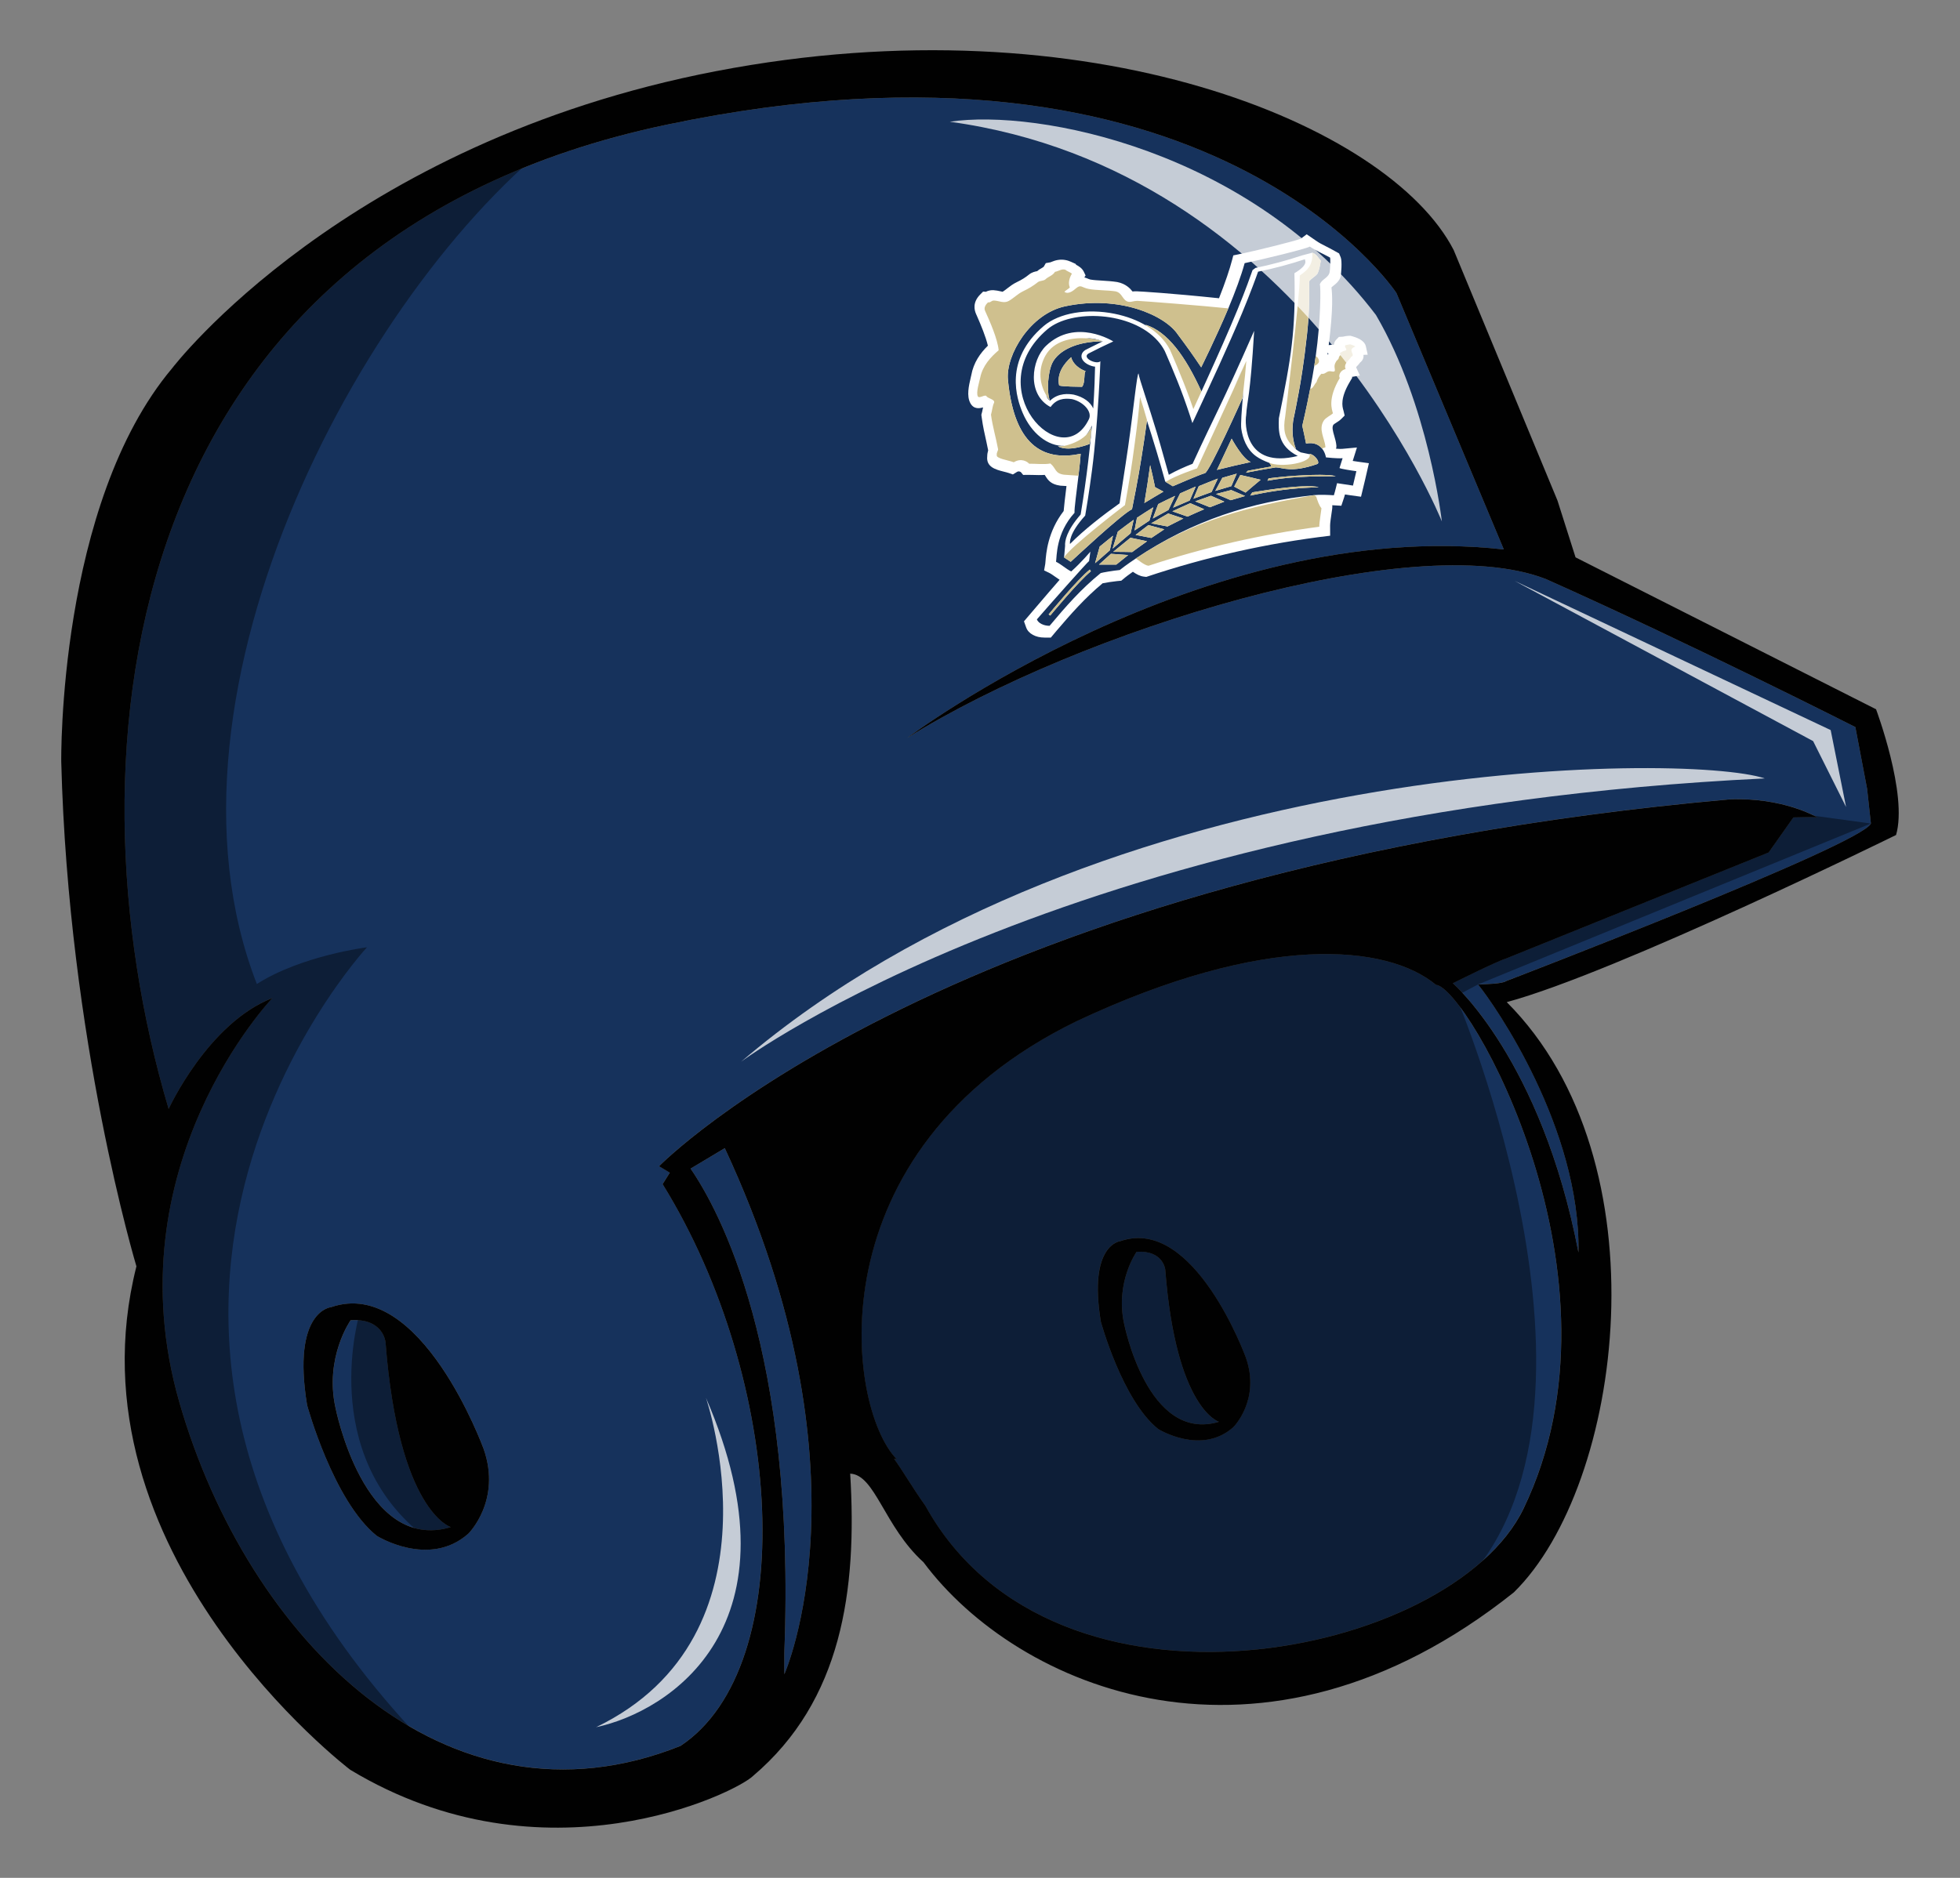 <?xml version="1.0" encoding="utf-8"?>
<!-- Generator: Adobe Illustrator 17.0.0, SVG Export Plug-In . SVG Version: 6.00 Build 0)  -->
<!DOCTYPE svg PUBLIC "-//W3C//DTD SVG 1.1//EN" "http://www.w3.org/Graphics/SVG/1.1/DTD/svg11.dtd">
<svg version="1.1" id="Layer_1" xmlns="http://www.w3.org/2000/svg" xmlns:xlink="http://www.w3.org/1999/xlink" x="0px" y="0px"
	 width="48px" height="46px" viewBox="0 0 48 46" style="enable-background:new 0 0 48 46;" xml:space="preserve">
<rect x="0" y="0" width="48" height="46" fill="#808080" stroke="none"/>
<path id="color1" style="fill:#16325C;" d="M35.166,24.124c-1.2-0.995-4.181-1.283-8.805,0.892
	c-6.473,3.155-5.646,9.464-4.399,10.73l-0.069-0.013c0.211,0.285,0.427,0.672,0.769,1.153c3.155,5.706,12.89,3.715,14.646,0.071
	C40.045,31.283,35.926,24.175,35.166,24.124z M30.202,34.96c-0.789,0.701-1.841,0.043-1.841,0.043
	c-0.876-0.701-1.403-2.63-1.403-2.63c-0.314-1.905,0.482-1.972,0.482-1.972c1.807-0.623,3.068,2.849,3.068,2.849
	C30.877,34.293,30.202,34.96,30.202,34.96z M17.75,28.126c3.683,7.912,1.458,12.887,1.458,12.887v-0.526
	c0.288-7.406-1.606-10.858-2.296-11.861C17.12,28.5,17.413,28.325,17.75,28.126z M11.042,37.408
	c-2.134,0.64-2.827-2.934-2.827-2.934c-0.267-1.227,0.373-2.134,0.373-2.134c0.8-0.053,0.854,0.534,0.854,0.534
	C9.761,37.035,11.042,37.408,11.042,37.408z M29.851,34.828c-1.753,0.526-2.323-2.411-2.323-2.411
	c-0.219-1.008,0.307-1.754,0.307-1.754c0.658-0.043,0.702,0.439,0.702,0.439C28.8,34.522,29.851,34.828,29.851,34.828z
	 M45.818,20.173l-0.093-0.85l-0.288-1.513c0,0-4.038-2.046-7.577-3.625c-3.254-1.268-11.435,1.261-15.642,3.891
	c0,0,7.246-5.435,14.61-4.617l-2.63-6.282c0,0-4.558-6.925-17.883-4.12C2.991,5.862,1.5,18.31,4.13,27.164
	c0,0,0.964-2.104,2.542-2.718c0,0-3.945,4.12-2.279,9.905c1.666,5.785,6.519,10.712,12.272,8.415
	c2.928-1.943,2.542-8.941-0.438-13.762l0.176-0.28l-0.263-0.158c0,0,7.088-7.277,26.21-8.986c1.321-0.058,2.148,0.438,2.148,0.438
	c-0.137-0.006-0.337-0.004-0.578,0.003l-0.606,0.859l-6.439,2.601c-0.242,0.074-1.295,0.603-1.295,0.603s2.167,1.867,3.076,6.594
	c0.054-3.042-2.049-6.064-2.459-6.564c0.173-0.009,0.594-0.013,0.688-0.084C36.885,24.032,45.584,20.699,45.818,20.173z
	 M11.469,37.568c-0.96,0.853-2.241,0.053-2.241,0.053c-1.067-0.854-1.707-3.201-1.707-3.201C7.14,32.102,8.108,32.02,8.108,32.02
	c2.2-0.758,3.735,3.468,3.735,3.468C12.29,36.758,11.469,37.568,11.469,37.568z"/>
<path id="fill_3_" style="fill:#FFFFFF;" d="M25.735,15.618c-0.062,0-0.093,0-0.155,0c-0.216,0.001-0.396-0.096-0.449-0.247
	c-0.021-0.06-0.032-0.09-0.054-0.151c0.109-0.129,0.163-0.192,0.272-0.319c0.25-0.294,0.445-0.52,0.601-0.699
	c-0.036-0.023-0.071-0.048-0.105-0.072c-0.057-0.04-0.11-0.079-0.162-0.103c-0.045-0.021-0.068-0.032-0.113-0.054
	c0.011-0.063,0.017-0.096,0.028-0.159c0.002-0.012,0.003-0.029,0.005-0.052c0.017-0.206,0.053-0.735,0.446-1.244
	c0.009-0.122,0.033-0.312,0.069-0.612c-0.07-0.004-0.128-0.008-0.148-0.009c-0.005-0.001-0.008-0.001-0.013-0.002
	c-0.215-0.031-0.289-0.128-0.354-0.234c-0.006-0.01-0.012-0.019-0.018-0.028c-0.098,0.007-0.2,0.004-0.293,0.001
	c-0.05-0.001-0.099-0.003-0.141-0.002c-0.038,0.001-0.056,0.001-0.094,0.002c-0.022-0.028-0.034-0.041-0.056-0.069v0
	c0,0-0.046-0.035-0.094-0.006c-0.041,0.025-0.062,0.038-0.102,0.063c-0.037-0.013-0.056-0.019-0.093-0.033
	c-0.041-0.014-0.091-0.026-0.142-0.039c-0.185-0.047-0.422-0.11-0.393-0.372c0-0.056,0.011-0.106,0.023-0.146
	c-0.013-0.069-0.028-0.136-0.042-0.203c-0.042-0.188-0.087-0.382-0.116-0.602c-0.003-0.027-0.005-0.04-0.009-0.067
	c0.007-0.027,0.011-0.041,0.018-0.068c0.009-0.034,0.015-0.067,0.021-0.098c0.001-0.005,0.002-0.01,0.003-0.015
	c-0.081,0.025-0.225,0.053-0.31-0.101c-0.099-0.179-0.036-0.439,0.007-0.625c0.006-0.024,0.011-0.046,0.014-0.061
	c0.056-0.311,0.221-0.542,0.407-0.724c-0.051-0.219-0.174-0.514-0.257-0.703c-0.013-0.03-0.02-0.045-0.033-0.075
	c-0.041-0.094-0.09-0.281,0.1-0.474c0.029-0.029,0.044-0.044,0.074-0.074c0.026,0.002,0.04,0.004,0.066,0.006
	c0.043-0.023,0.113-0.044,0.185-0.04c0.065,0.004,0.123,0.016,0.17,0.027c0.018,0.004,0.042,0.01,0.056,0.012
	c0.039-0.024,0.08-0.056,0.122-0.089c0.062-0.048,0.132-0.102,0.224-0.146c0.123-0.059,0.211-0.114,0.302-0.188
	c0.067-0.055,0.146-0.072,0.195-0.081c0.036-0.031,0.073-0.053,0.106-0.071c0.034-0.02,0.055-0.033,0.061-0.044
	c0.019-0.033,0.028-0.049,0.047-0.082c0.046-0.009,0.069-0.013,0.115-0.021c0.01-0.003,0.023-0.009,0.035-0.014
	c0.036-0.014,0.083-0.032,0.141-0.042c0.136-0.024,0.251,0.01,0.324,0.043c0.047,0.021,0.07,0.032,0.117,0.053
	c0.004,0.008,0.006,0.012,0.01,0.02c0.066,0.035,0.147,0.085,0.188,0.169c0.018,0.037,0.027,0.056,0.045,0.094
	c-0.012,0.019-0.018,0.028-0.031,0.047c0.041,0.012,0.075,0.026,0.098,0.036c0.025,0.01,0.033,0.013,0.046,0.016
	c0.077,0.015,0.192,0.021,0.304,0.028c0.115,0.007,0.235,0.015,0.344,0.032c0.008,0.001,0.011,0.002,0.019,0.003
	c0.202,0.041,0.31,0.154,0.369,0.23c0.037-0.004,0.073-0.005,0.108-0.004c0.1,0.004,0.788,0.043,2.01,0.17
	c0.157-0.396,0.262-0.712,0.324-0.949c0.011-0.04,0.016-0.061,0.026-0.101c0.055-0.011,0.083-0.017,0.137-0.028
	c0.382-0.077,1.37-0.322,1.518-0.381C31.913,5.806,31.942,5.784,32,5.739c0.091,0.062,0.136,0.093,0.226,0.155
	c0.088,0.061,0.152,0.093,0.248,0.141c0.061,0.031,0.127,0.065,0.207,0.11c0.045,0.025,0.068,0.038,0.113,0.063
	c0.016,0.039,0.024,0.058,0.04,0.097c0.038,0.093,0.011,0.41-0.004,0.475c-0.002,0.006-0.003,0.009-0.004,0.014
	c-0.035,0.097-0.108,0.156-0.162,0.198c-0.026,0.021-0.044,0.035-0.057,0.049c0.02,0.159,0.046,0.51-0.067,1.412
	c0.051-0.004,0.077-0.006,0.128-0.01c0.003-0.055,0.029-0.096,0.058-0.125c0.025-0.026,0.038-0.039,0.063-0.065
	c0.039-0.002,0.058-0.003,0.096-0.005c0.005-0.001,0.011-0.002,0.016-0.003c0.032-0.007,0.07-0.016,0.114-0.018
	c0.023-0.001,0.034-0.002,0.057-0.002c0.022,0.007,0.034,0.01,0.057,0.016c0.07,0.021,0.284,0.084,0.32,0.241
	c0.019,0.083,0.028,0.124,0.046,0.207c-0.041,0.002-0.062,0.002-0.104,0.004c0.011,0.085-0.029,0.147-0.084,0.19
	c-0.018,0.026-0.038,0.048-0.055,0.066c-0.013,0.013-0.033,0.034-0.041,0.047c0.037,0.081,0.056,0.122,0.092,0.203
	c-0.079,0.013-0.118,0.02-0.198,0.034c0.005,0.007,0.008,0.01,0.013,0.016c-0.025,0.042-0.036,0.064-0.062,0.106
	c-0.238,0.401-0.183,0.603-0.159,0.688c0.004,0.014,0.008,0.027,0.01,0.037c0.01,0.04,0.014,0.06,0.023,0.1
	c-0.032,0.032-0.048,0.048-0.08,0.08c-0.041,0.041-0.089,0.072-0.131,0.098c-0.022,0.014-0.056,0.036-0.064,0.046
	c-0.039,0.06-0.017,0.147,0.023,0.282c0.022,0.073,0.043,0.15,0.05,0.231c0.001,0.012,0.002,0.04-0.009,0.075
	c0.065,0.004,0.121,0.006,0.146,0.004c0.147-0.015,0.221-0.022,0.366-0.034c-0.04,0.13-0.061,0.196-0.103,0.329
	c0.05,0.008,0.101,0.016,0.141,0.021c0.102,0.013,0.154,0.02,0.255,0.035c-0.072,0.32-0.111,0.484-0.193,0.821
	c-0.102-0.015-0.153-0.022-0.255-0.035c-0.036-0.005-0.086-0.013-0.138-0.021c-0.008,0.026-0.014,0.05-0.02,0.069
	c-0.027,0.083-0.041,0.124-0.069,0.208c-0.089-0.006-0.133-0.009-0.222-0.013c0,0.017,0.001,0.025,0.001,0.042
	c0,0.027-0.003,0.05-0.017,0.142c-0.012,0.082-0.038,0.254-0.037,0.31c0.001,0.1,0.001,0.151,0.001,0.253
	c-1.531,0.18-3.042,0.52-4.503,1.009c-0.024-0.003-0.035-0.004-0.059-0.007c-0.098-0.012-0.182-0.059-0.269-0.119
	c-0.115,0.081-0.177,0.13-0.189,0.14c-0.038,0.032-0.057,0.047-0.095,0.079c-0.043,0.004-0.064,0.006-0.106,0.01
	c-0.103,0.01-0.261,0.036-0.351,0.053c-0.436,0.363-0.781,0.756-1.132,1.168C25.817,15.521,25.789,15.553,25.735,15.618
	L25.735,15.618z M28.205,13.578c1.558-0.503,2.349-0.676,3.861-0.891c0.006-0.042,0.012-0.087,0.018-0.134
	c0.001-0.006,0.002-0.012,0.003-0.018c-0.04-0.069-0.068-0.144-0.092-0.215c-0.206-0.162-0.311-0.241-0.525-0.395
	c0.296-0.02,0.444-0.027,0.735-0.037c0.088-0.003,0.174-0.004,0.258-0.003c0.008-0.031,0.015-0.059,0.019-0.076
	c0.021-0.092,0.032-0.137,0.052-0.228c-0.012-0.01-0.019-0.015-0.031-0.024c0.014-0.045,0.021-0.068,0.035-0.112
	c-0.053-0.004-0.098-0.009-0.122-0.011c-0.076-0.008-0.114-0.012-0.19-0.019c-0.009-0.066-0.014-0.099-0.023-0.165
	c-0.003-0.018-0.02-0.079-0.056-0.124c-0.06-0.074-0.09-0.111-0.151-0.184c0.065-0.039,0.099-0.059,0.164-0.098
	c-0.002-0.008-0.005-0.016-0.008-0.025c-0.049-0.165-0.12-0.389,0.025-0.613c0.046-0.071,0.11-0.121,0.166-0.16
	c-0.019-0.096-0.028-0.234,0.019-0.419c-0.025,0.025-0.057,0.051-0.098,0.072c-0.021,0.011-0.032,0.017-0.054,0.028
	c-0.026,0.002-0.039,0.004-0.064,0.006c-0.113,0.012-0.223-0.028-0.289-0.104c-0.025-0.028-0.036-0.042-0.061-0.07
	c0.006-0.034,0.009-0.05,0.015-0.084c0.033-0.173,0.065-0.359,0.094-0.549c0.008-0.045,0.012-0.067,0.021-0.112
	c-0.002-0.001-0.003-0.001-0.004-0.002c0.007-0.052,0.011-0.077,0.018-0.129c0.171-1.238,0.114-1.584,0.105-1.688
	c-0.015-0.018-0.022-0.027-0.036-0.045c0.014-0.035,0.021-0.053,0.034-0.087c0.039-0.099,0.114-0.159,0.168-0.203
	c0.037-0.03,0.058-0.048,0.068-0.069c0.009-0.046,0.015-0.13,0.016-0.201c-0.006-0.003-0.013-0.006-0.019-0.01
	c-0.058-0.028-0.115-0.056-0.176-0.09c-0.342,0.103-1.034,0.262-1.347,0.333c-0.079,0.259-0.203,0.595-0.383,1.01
	c-0.027,0.062-0.04,0.092-0.067,0.155c-0.093-0.01-0.14-0.014-0.234-0.024c-1.826-0.183-2.146-0.17-2.19-0.171
	c-0.004,0.002-0.015,0.004-0.025,0.006c-0.021,0.005-0.043,0.008-0.064,0.012c-0.223,0.035-0.37-0.052-0.439-0.107
	c-0.065-0.052-0.105-0.11-0.135-0.151c-0.001-0.001-0.001-0.002-0.002-0.004c-0.057-0.005-0.122-0.009-0.185-0.012
	c-0.137-0.007-0.277-0.014-0.405-0.037c-0.038-0.007-0.072-0.015-0.101-0.024c-0.063,0.047-0.149,0.1-0.256,0.121
	c-0.137,0.027-0.277-0.004-0.386-0.085c-0.071-0.053-0.107-0.08-0.178-0.133c0.031-0.052,0.046-0.078,0.076-0.13
	c-0.062,0.035-0.124,0.048-0.164,0.056c-0.001,0-0.002,0.001-0.003,0.001c-0.12,0.092-0.241,0.163-0.397,0.238
	c-0.052,0.025-0.102,0.062-0.155,0.102c-0.057,0.043-0.122,0.092-0.198,0.135c-0.034,0.019-0.071,0.034-0.109,0.045
	c-0.13,0.036-0.247,0.01-0.323-0.007c-0.01-0.002-0.021-0.005-0.03-0.007c-0.002,0.001-0.004,0.002-0.006,0.003
	c0.13,0.281,0.29,0.662,0.314,0.943c0.004,0.054,0.007,0.081,0.011,0.135c-0.042,0.034-0.063,0.051-0.103,0.085
	c-0.177,0.148-0.34,0.319-0.384,0.523c-0.005,0.023-0.014,0.055-0.024,0.091c-0.002,0.008-0.005,0.018-0.008,0.028
	c0.043,0.01,0.088,0.031,0.125,0.074c0.007,0.003,0.014,0.006,0.021,0.01c0.074,0.034,0.188,0.084,0.229,0.224
	c0.023,0.08,0.012,0.169-0.026,0.25c-0.006,0.012-0.014,0.055-0.021,0.085c-0.005,0.024-0.01,0.049-0.017,0.075
	c0.026,0.158,0.064,0.306,0.101,0.462c0.024,0.095,0.046,0.191,0.065,0.292c0.006,0.03,0.007,0.057,0.005,0.084
	c0.029,0.009,0.059,0.016,0.083,0.023c0.031,0.008,0.062,0.017,0.092,0.025c0.2-0.074,0.37-0.014,0.473,0.056
	c0.027,0.001,0.056,0.002,0.086,0.004c0.105,0.005,0.237,0.012,0.314-0.002c0.043-0.008,0.065-0.011,0.109-0.018
	c0.031,0.025,0.045,0.039,0.076,0.064c0.077,0.065,0.118,0.128,0.147,0.174c0.03,0.047,0.032,0.05,0.076,0.057
	c0.05,0.004,0.221,0.017,0.347,0.027c0.087,0.006,0.131,0.01,0.219,0.017c-0.01,0.088-0.016,0.132-0.026,0.22
	c-0.029,0.241-0.101,0.749-0.098,0.84c0.006,0.054,0.009,0.08,0.016,0.134c-0.045,0.046-0.068,0.069-0.113,0.114
	c-0.282,0.306-0.327,0.65-0.345,0.844c0.037,0.024,0.072,0.049,0.107,0.073c0.009,0.006,0.018,0.013,0.027,0.019
	c0.139-0.143,0.241-0.266,0.242-0.268c0.218-0.265,0.327-0.396,0.543-0.65c-0.046,0.42-0.072,0.632-0.133,1.06
	c0.005-0.002,0.008-0.003,0.014-0.005c0.073-0.028,0.304-0.064,0.446-0.081c0.078-0.059,0.188-0.139,0.322-0.229
	c0.056-0.038,0.084-0.056,0.139-0.094c0.05,0.018,0.075,0.027,0.124,0.044c0.042,0.015,0.077,0.04,0.124,0.075
	C28.12,13.521,28.167,13.556,28.205,13.578L28.205,13.578z M32.511,8.672c0.004,0.006,0.008,0.012,0.012,0.017
	c0.003-0.009,0.006-0.017,0.009-0.024c-0.007-0.011-0.01-0.016-0.017-0.026C32.514,8.651,32.512,8.661,32.511,8.672L32.511,8.672z"
	/>
<path id="fill_2_" style="fill:#FFFFFF;" d="M33.19,8.492c-0.029,0.001-0.098,0.052-0.093,0.075
	c-0.009,0.095,0.089,0.129-0.02,0.183c0.01,0.047-0.191,0.145-0.123,0.292c-0.137,0.024-0.181,0.172-0.143,0.217
	c-0.306,0.518-0.189,0.777-0.168,0.865c-0.054,0.055-0.172,0.099-0.224,0.18c-0.137,0.21,0.025,0.441,0.041,0.644
	c0.002,0.018-0.054,0.021-0.085,0.039c0.08,0.099,0.096,0.217,0.096,0.217s0.289,0.032,0.408,0.02
	c-0.03,0.096-0.045,0.144-0.076,0.241c0.024,0.019,0.294,0.062,0.413,0.077c-0.033,0.14-0.049,0.21-0.083,0.353
	c-0.118-0.016-0.39-0.059-0.39-0.059s-0.05,0.212-0.078,0.296c-0.158-0.009-0.318-0.009-0.479-0.004
	c0.016,0.013,0.032,0.025,0.048,0.038c0.034,0.104,0.066,0.209,0.128,0.284c0.001,0.027-0.054,0.34-0.053,0.453
	c-1.42,0.186-2.823,0.507-4.183,0.956c-0.115-0.014-0.264-0.159-0.312-0.177c-0.218,0.146-0.355,0.251-0.392,0.282
	c-0.157,0.014-0.437,0.063-0.467,0.075c-0.482,0.391-0.854,0.817-1.252,1.292c-0.155-0.001-0.279-0.071-0.311-0.158
	c0.303-0.35,1.248-1.416,1.278-1.428c0.013-0.092,0.019-0.139,0.032-0.231c0,0-0.217,0.26-0.469,0.485
	c-0.129-0.063-0.244-0.175-0.372-0.237c0.022-0.129-0.008-0.693,0.453-1.2c-0.01-0.088,0.053-0.529,0.097-0.909
	c-0.134-0.009-0.318-0.021-0.358-0.025c-0.226-0.035-0.181-0.151-0.327-0.277c-0.151,0.028-0.37,0.003-0.521,0.005
	c-0.038-0.046-0.188-0.15-0.375-0.036c-0.157-0.055-0.44-0.092-0.417-0.177c-0.01-0.059,0.037-0.113,0.032-0.142
	c-0.054-0.293-0.133-0.545-0.174-0.846c0.031-0.11,0.036-0.208,0.073-0.287c0.041-0.088-0.149-0.107-0.184-0.167
	c-0.029-0.051-0.176,0.066-0.21,0.007c-0.053-0.09,0.038-0.365,0.057-0.46c0.058-0.29,0.255-0.504,0.452-0.671
	c-0.026-0.277-0.22-0.718-0.334-0.968c-0.042-0.092,0.046-0.179,0.073-0.205c0.072,0.008,0.079-0.049,0.15-0.045
	c0.123,0.006,0.24,0.077,0.358,0.01c0.125-0.07,0.218-0.174,0.354-0.239c0.137-0.066,0.247-0.131,0.36-0.222
	c0.048-0.039,0.132-0.027,0.181-0.065c0.068-0.07,0.182-0.092,0.237-0.187c0.094-0.017,0.174-0.088,0.264-0.047
	c0.012,0.026,0.137,0.069,0.15,0.094c-0.059,0.093-0.097,0.231-0.05,0.334c-0.019,0.031-0.113,0.077-0.132,0.109
	c0.1,0.073,0.224-0.036,0.289-0.091c0.117-0.099,0.135-0.012,0.306,0.02c0.19,0.035,0.464,0.028,0.657,0.059
	c0.136,0.027,0.159,0.155,0.246,0.224c0.093,0.073,0.18,0.006,0.296,0.009c0.141,0.005,1.598,0.119,2.219,0.184
	c0.166-0.396,0.315-0.797,0.399-1.107c0.378-0.076,1.525-0.354,1.596-0.406c0.176,0.12,0.283,0.154,0.497,0.272
	c0.01,0.024,0.008,0.282-0.016,0.381c-0.045,0.123-0.188,0.151-0.236,0.275c0.029,0.036,0.024,0.897-0.099,1.756
	c0.068,0.038,0.092,0.12,0.073,0.158c-0.021,0.04-0.061,0.066-0.109,0.083c-0.031,0.188-0.063,0.374-0.097,0.546
	c0.006,0.007,0.013,0.011,0.024,0.01c0.057-0.03,0.076-0.105,0.129-0.158c0.018-0.075,0.066-0.152,0.119-0.205
	c0.097,0.016,0.114-0.058,0.205-0.064c0.03-0.002,0.142,0.046,0.125-0.041c-0.018-0.095-0.005-0.136,0.04-0.21
	c0,0,0.061-0.051,0.056-0.075c0.015-0.073,0.07-0.052,0.025-0.121c0.031-0.001,0.07-0.051,0.13-0.054
	c0.085-0.028-0.039-0.086,0.01-0.135c0.03-0.002,0.086-0.02,0.116-0.021C33.067,8.435,33.185,8.469,33.19,8.492z"/>
<path id="fill_1_" style="fill:#16325C;" d="M31.831,6.761V6.751V6.761z M32.573,6.31c0.01,0.024,0.008,0.282-0.016,0.381
	c-0.045,0.123-0.188,0.151-0.236,0.275c0.029,0.036,0.023,0.898-0.099,1.756c-0.012,0.081-0.024,0.161-0.036,0.241
	c-0.03,0.188-0.063,0.374-0.097,0.546c-0.099,0.517-0.196,0.922-0.196,0.922c0.039,0.172,0.057,0.259,0.092,0.434
	c0.2-0.038,0.32,0.035,0.391,0.122c0.08,0.099,0.096,0.217,0.096,0.217s0.289,0.032,0.408,0.02c-0.03,0.096-0.045,0.144-0.076,0.241
	c0.024,0.019,0.294,0.062,0.413,0.077c-0.033,0.14-0.049,0.21-0.083,0.353c-0.118-0.016-0.39-0.059-0.39-0.059
	s-0.05,0.212-0.078,0.296c-0.158-0.009-0.33-0.019-0.479-0.004c-1.529,0.159-2.986,0.621-4.372,1.553
	c-0.218,0.146-0.355,0.251-0.392,0.282c-0.157,0.014-0.437,0.063-0.467,0.075c-0.482,0.391-0.854,0.817-1.252,1.292
	c-0.155-0.001-0.279-0.071-0.311-0.158c0.303-0.35,1.248-1.416,1.278-1.428c0.013-0.092,0.019-0.139,0.032-0.231
	c0,0-0.217,0.26-0.469,0.485c-0.129-0.063-0.244-0.175-0.372-0.237c0.022-0.129-0.008-0.693,0.453-1.2
	c-0.01-0.088,0.053-0.529,0.097-0.909c0.027-0.229,0.049-0.436,0.054-0.537c-0.802,0.168-1.62-0.072-1.782-1.815
	c-0.056-0.605,0.549-1.616,1.401-1.797c1.326-0.283,2.449,0.224,2.759,0.689c0.242,0.323,0.356,0.484,0.573,0.806
	c0,0,0.361-0.724,0.665-1.445c0.166-0.396,0.315-0.797,0.399-1.107c0.378-0.076,1.525-0.354,1.596-0.406
	C32.252,6.158,32.359,6.192,32.573,6.31z M26.715,13.995c-0.01-0.017-0.016-0.026-0.026-0.043c-0.3,0.237-0.979,1.063-1.008,1.099
	c0.016,0.011,0.024,0.017,0.039,0.028C25.728,15.069,26.423,14.226,26.715,13.995z M28.167,11.393
	c-0.05,0.367-0.079,0.552-0.142,0.929c0.187-0.114,0.28-0.17,0.468-0.279c-0.082-0.044-0.123-0.066-0.206-0.11
	C28.243,11.716,28.219,11.608,28.167,11.393z M30.631,11.318c-0.198-0.069-0.468-0.573-0.468-0.573
	c-0.141,0.3-0.213,0.453-0.36,0.766C30.135,11.428,30.301,11.39,30.631,11.318z M29.763,12.025c0.158-0.048,0.235-0.071,0.392-0.116
	c0.054-0.124,0.08-0.185,0.132-0.306c-0.14,0.039-0.211,0.059-0.352,0.101C29.867,11.831,29.832,11.895,29.763,12.025z
	 M29.825,11.723c-0.187,0.072-0.28,0.11-0.467,0.186c-0.051,0.123-0.078,0.184-0.131,0.308c0.177-0.067,0.266-0.1,0.443-0.163
	C29.733,11.92,29.764,11.854,29.825,11.723z M29.195,11.957c-0.118,0.051-0.177,0.076-0.294,0.129
	c-0.02,0.039-0.03,0.059-0.049,0.099c-0.049,0.1-0.074,0.15-0.124,0.251c0.163-0.072,0.245-0.107,0.408-0.176
	c0.06-0.138,0.09-0.206,0.148-0.342C29.249,11.934,29.231,11.941,29.195,11.957z M28.778,12.147
	c-0.166,0.078-0.248,0.118-0.413,0.201c-0.053,0.141-0.079,0.212-0.133,0.354c0.053-0.03,0.08-0.045,0.133-0.074
	c0.1-0.055,0.15-0.082,0.25-0.136c0.035-0.076,0.054-0.114,0.089-0.19C28.734,12.239,28.749,12.208,28.778,12.147z M27.844,12.683
	c-0.024,0.124-0.035,0.186-0.059,0.311c0.146-0.098,0.219-0.147,0.364-0.242c0.039-0.131,0.058-0.196,0.096-0.326
	C28.084,12.526,28.003,12.578,27.844,12.683z M27.763,12.733c-0.155,0.114-0.233,0.171-0.387,0.289
	c-0.05,0.166-0.076,0.25-0.128,0.418c0.176-0.154,0.264-0.229,0.441-0.377C27.719,12.93,27.734,12.864,27.763,12.733z
	 M27.257,13.123c-0.131,0.105-0.196,0.158-0.326,0.266c-0.044,0.163-0.067,0.244-0.113,0.408c0.145-0.129,0.217-0.192,0.362-0.317
	C27.211,13.336,27.227,13.265,27.257,13.123z M27.629,13.596c-0.169-0.013-0.253-0.019-0.422-0.03
	c-0.117,0.105-0.176,0.158-0.294,0.265c0.17-0.002,0.255-0.002,0.425-0.001C27.455,13.736,27.513,13.689,27.629,13.596z
	 M28.091,13.259c-0.063-0.014-0.094-0.021-0.158-0.034c-0.099-0.021-0.148-0.032-0.248-0.052c-0.169,0.136-0.254,0.205-0.423,0.345
	c0.185,0,0.279,0.001,0.465,0.005c0.043-0.033,0.066-0.049,0.11-0.081C27.939,13.368,27.989,13.332,28.091,13.259z M28.513,12.966
	c-0.14-0.038-0.211-0.057-0.352-0.094c-0.014-0.004-0.022-0.006-0.037-0.01c-0.126,0.095-0.188,0.144-0.314,0.241
	c0.069,0.013,0.104,0.019,0.173,0.033c0.085,0.016,0.128,0.025,0.213,0.042C28.324,13.092,28.386,13.05,28.513,12.966z
	 M28.98,12.701c-0.147-0.05-0.222-0.075-0.371-0.123c-0.16,0.091-0.239,0.137-0.398,0.231c-0.007,0.005-0.012,0.007-0.019,0.011
	c0.003,0.001,0.005,0.001,0.008,0.001c0.158,0.029,0.236,0.044,0.393,0.075C28.748,12.816,28.825,12.777,28.98,12.701z
	 M29.491,12.474c-0.136-0.061-0.204-0.09-0.341-0.148c-0.175,0.078-0.263,0.117-0.438,0.199c0.148,0.051,0.223,0.077,0.37,0.13
	C29.247,12.58,29.328,12.544,29.491,12.474z M29.984,12.288c-0.13-0.058-0.196-0.087-0.328-0.144
	c-0.154,0.053-0.232,0.081-0.386,0.137c0.145,0.057,0.218,0.086,0.361,0.145C29.772,12.369,29.843,12.342,29.984,12.288z
	 M30.493,12.15c-0.136-0.059-0.204-0.089-0.341-0.146c-0.149,0.037-0.223,0.057-0.372,0.097c0.145,0.059,0.217,0.09,0.36,0.152
	C30.281,12.211,30.352,12.19,30.493,12.15z M30.504,12.066c0.148-0.128,0.222-0.191,0.37-0.314
	c-0.198-0.049-0.298-0.073-0.499-0.118c-0.059,0.114-0.09,0.171-0.15,0.286C30.337,11.978,30.393,12.007,30.504,12.066z
	 M32.293,11.937c-0.065-0.026-0.224-0.031-0.419-0.023c-0.488,0.022-1.206,0.147-1.206,0.147c-0.02,0.031-0.031,0.047-0.05,0.078
	c0.448-0.095,0.866-0.159,1.318-0.187C32.053,11.944,32.172,11.939,32.293,11.937z M31.365,11.684
	c-0.176,0.018-0.298,0.034-0.298,0.034c-0.011,0.023-0.016,0.035-0.027,0.058c0.14-0.027,0.278-0.046,0.414-0.061
	c0.411-0.046,0.813-0.048,1.257-0.048C32.549,11.601,31.796,11.64,31.365,11.684z M32.347,6.386
	c-0.049-0.048-0.108-0.173-0.211-0.195c-0.101,0.027-0.152,0.04-0.255,0.067c-0.354,0.12-0.793,0.237-1.133,0.304
	c-0.029,0.022-0.044,0.032-0.073,0.054c-0.038,0.11-0.17,0.485-0.365,0.96c-0.213,0.521-0.503,1.17-0.754,1.721
	c-0.036,0.081-0.072,0.16-0.107,0.235c-0.009,0.019-0.018,0.039-0.027,0.057c-0.39-0.862-0.831-1.47-1.371-1.635
	c0.011,0.009,0.021,0.02,0.032,0.03c-0.223-0.136-0.491-0.238-0.788-0.298c-0.669-0.135-1.355-0.024-1.736,0.301
	c-0.982,0.837-0.66,1.785-0.513,2.129c0.212,0.497,0.615,0.819,1.018,0.806c-0.077,0.016-0.154,0.009-0.154,0.009
	s0.199,0.158,0.772-0.054c0.029-0.097,0.046-0.407,0.046-0.407c-0.028,0.073-0.074,0.135-0.13,0.189
	c0.053-0.063,0.103-0.141,0.143-0.237c-0.034,0.396-0.08,0.817-0.129,1.188c-0.06,0.462-0.122,0.845-0.147,0.993
	c-0.35,0.402-0.39,0.655-0.381,0.768c0,0.001-0.025,0.283-0.025,0.283c0.065,0.043,0.098,0.065,0.163,0.108
	c0,0,1.257-1.179,1.501-1.287c0.143-0.714,0.204-1.063,0.305-1.741c0.025-0.173,0.038-0.259,0.061-0.429
	c0.036,0.113,0.074,0.232,0.112,0.351c0.179,0.567,0.337,1.147,0.337,1.147c0.015-0.006,0.023-0.009,0.037-0.016
	c-0.009,0.006-0.018,0.012-0.026,0.018c0.07,0.042,0.104,0.063,0.173,0.106c0,0,0.677-0.294,0.787-0.32
	c0.11-0.025,0.92-1.839,0.92-1.839c0.01-0.079,0.014-0.118,0.024-0.196c-0.048,0.51-0.069,0.842-0.054,0.947
	c0.033,0.224,0.125,0.502,0.364,0.674c0.082,0.059,0.194,0.115,0.322,0.161c0.031,0.026,0.062,0.088,0.033,0.093
	c-0.223,0.038-0.335,0.058-0.559,0.101c-0.012,0.013-0.017,0.02-0.029,0.032c-0.006,0.006-0.009,0.01-0.014,0.016
	c0.036-0.007,0.054-0.011,0.09-0.018c0.257-0.049,0.385-0.071,0.639-0.113c0.156,0,0.372,0.143,1.014-0.082
	c0.071-0.025-0.016-0.17-0.119-0.226c0.001,0,0.001,0,0.001-0.001c-0.002,0-0.002,0-0.004-0.001
	c-0.021-0.011-0.043-0.019-0.064-0.02c0.001,0.003,0.002,0.005,0.002,0.008c-0.088-0.018-0.132-0.028-0.221-0.046
	c-0.081-0.042-0.139-0.089-0.179-0.139c0.02,0.018,0.04,0.037,0.063,0.055c-0.011-0.028-0.021-0.057-0.029-0.084
	c-0.114-0.374-0.014-0.725-0.014-0.725c0.019-0.091,0.027-0.136,0.045-0.226c0.093-0.475,0.133-0.706,0.195-1.162
	c0.008-0.053,0.011-0.08,0.018-0.134c0.092-0.718,0.119-1.065,0.11-1.779c0.066-0.076,0.135-0.103,0.199-0.178
	C32.314,6.608,32.327,6.485,32.347,6.386z M30.197,9.56c0.133-0.293,0.198-0.437,0.324-0.719C30.408,9.083,30.3,9.325,30.197,9.56z
	 M27.006,8.361c-0.113-0.046-0.246-0.079-0.398-0.074C26.772,8.298,26.915,8.328,27.006,8.361z M25.713,9.817
	c-0.035-0.045-0.064-0.09-0.091-0.135C25.639,9.735,25.666,9.784,25.713,9.817z M25.713,9.817L25.713,9.817
	c-0.087-0.211-0.051-0.729,0.069-0.948c0.143-0.26,0.545-0.507,1.225-0.508c-0.181,0.087-0.427,0.212-0.427,0.212
	c-0.003,0.001-0.003,0.002-0.005,0.004c-0.073,0.048-0.103,0.117-0.085,0.187c0.001,0.003,0.002,0.007,0.003,0.01
	c0.035,0.106,0.172,0.179,0.289,0.203c0.012,0.003,0.024,0.003,0.036,0.004c-0.004,0.19-0.014,0.57-0.045,1.025
	c-0.068-0.157-0.238-0.282-0.477-0.339c-0.003-0.001-0.004-0.001-0.006-0.001c-0.002,0-0.004,0-0.006-0.001
	C26.189,9.651,25.924,9.612,25.713,9.817z M25.939,9.444c0.104,0.028,0.463,0.029,0.561,0.031c0.085-0.11,0.034-0.341,0.088-0.383
	c-0.147-0.049-0.318-0.178-0.355-0.342C26.054,8.91,25.873,9.153,25.939,9.444z M30.419,7.666c-0.16,0.384-0.359,0.831-0.552,1.257
	c-0.152,0.333-0.3,0.652-0.417,0.906c-0.148,0.32-0.249,0.535-0.249,0.535s-0.093-0.299-0.221-0.65
	c-0.182-0.499-0.449-1.103-0.456-1.117c-0.046-0.089-0.103-0.171-0.169-0.245c-0.643-0.726-2.116-0.786-2.706-0.284
	c-1.687,1.436,0.348,3.587,1.018,2.201c0.09-0.185-0.136-0.427-0.412-0.492c-0.202-0.029-0.386-0.003-0.527,0.194
	c-0.581-0.304-0.474-1.152-0.111-1.5c0.725-0.693,1.647-0.107,1.647-0.107c-0.248,0.115-0.37,0.174-0.611,0.298
	c-0.165,0.109,0.206,0.278,0.295,0.187c0,0-0.054,1.506-0.203,2.655c-0.072,0.557-0.15,1.018-0.169,1.126
	c-0.408,0.45-0.375,0.666-0.372,0.695c0.346-0.351,0.829-0.723,1.214-0.995c0.035-0.25,0.129-0.817,0.212-1.394
	c0.126-0.883,0.213-1.78,0.252-1.788c0.016,0.131,0.257,0.807,0.449,1.452c0.121,0.407,0.226,0.802,0.293,1.031
	c0.182-0.103,0.397-0.199,0.582-0.27c0.598-1.301,0.665-1.34,1.508-3.257c-0.099,1.661-0.173,1.692-0.196,2.07
	c-0.035,0.186-0.044,1.322,1.264,0.995c-0.502-0.254-0.47-0.63-0.463-0.923c0.304-1.494,0.414-2.146,0.381-3.553
	c0.379-0.227,0.239-0.319,0.26-0.344c-0.332,0.112-0.776,0.233-1.15,0.306C30.77,6.771,30.626,7.168,30.419,7.666z"/>
<path id="fill" style="fill:#CFC08E;" d="M32.186,8.963c0.012-0.08,0.025-0.16,0.036-0.241c0.068,0.038,0.092,0.12,0.073,0.158
	C32.274,8.919,32.234,8.945,32.186,8.963z M33.19,8.492c-0.005-0.023-0.123-0.057-0.123-0.057c-0.029,0.001-0.086,0.019-0.116,0.021
	c-0.049,0.049,0.076,0.106-0.01,0.135c-0.059,0.003-0.099,0.053-0.13,0.054c0.046,0.069-0.01,0.048-0.025,0.121
	c0.005,0.024-0.056,0.075-0.056,0.075c-0.046,0.075-0.058,0.116-0.04,0.21c0.017,0.087-0.095,0.038-0.125,0.041
	c-0.092,0.007-0.108,0.081-0.205,0.064c-0.053,0.053-0.101,0.13-0.119,0.205c-0.054,0.053-0.072,0.129-0.129,0.158
	c-0.01,0.001-0.017-0.003-0.024-0.01c-0.099,0.518-0.196,0.922-0.196,0.922c0.039,0.172,0.057,0.259,0.092,0.434
	c0.2-0.038,0.32,0.035,0.391,0.122c0.031-0.018,0.087-0.021,0.085-0.039c-0.017-0.203-0.178-0.434-0.041-0.644
	c0.052-0.08,0.17-0.125,0.224-0.18c-0.021-0.088-0.138-0.347,0.168-0.865c-0.039-0.045,0.006-0.193,0.143-0.217
	c-0.068-0.147,0.133-0.245,0.123-0.292c0.109-0.053,0.011-0.088,0.02-0.183C33.092,8.543,33.16,8.493,33.19,8.492z M26.053,11.628
	c0.04,0.004,0.224,0.015,0.358,0.025c0.027-0.229,0.049-0.436,0.054-0.537c-0.802,0.168-1.62-0.072-1.782-1.815
	c-0.056-0.605,0.549-1.616,1.401-1.797c1.326-0.283,2.449,0.224,2.759,0.689c0.242,0.323,0.356,0.484,0.573,0.806
	c0,0,0.361-0.724,0.665-1.445c-0.621-0.065-2.077-0.179-2.219-0.184c-0.117-0.004-0.204,0.064-0.296-0.009
	c-0.087-0.069-0.11-0.197-0.246-0.224c-0.193-0.03-0.467-0.023-0.657-0.059c-0.171-0.031-0.189-0.118-0.306-0.02
	c-0.065,0.055-0.19,0.164-0.289,0.091c0.02-0.032,0.113-0.078,0.132-0.109c-0.047-0.103-0.009-0.241,0.05-0.334
	c-0.013-0.026-0.137-0.069-0.15-0.094c-0.09-0.04-0.169,0.03-0.264,0.047c-0.056,0.095-0.17,0.117-0.237,0.187
	c-0.049,0.038-0.132,0.027-0.181,0.065c-0.114,0.091-0.223,0.156-0.36,0.222c-0.136,0.065-0.229,0.168-0.354,0.239
	c-0.118,0.066-0.235-0.004-0.358-0.01c-0.071-0.003-0.078,0.053-0.15,0.045c-0.027,0.026-0.115,0.113-0.073,0.205
	c0.114,0.25,0.309,0.692,0.334,0.968c-0.197,0.167-0.394,0.381-0.452,0.671c-0.019,0.095-0.109,0.369-0.057,0.46
	c0.034,0.059,0.181-0.058,0.21-0.007c0.034,0.06,0.225,0.079,0.184,0.167c-0.037,0.079-0.042,0.177-0.073,0.287
	c0.041,0.301,0.12,0.553,0.174,0.846c0.005,0.029-0.042,0.083-0.032,0.142c-0.023,0.085,0.26,0.122,0.417,0.177
	c0.187-0.114,0.337-0.01,0.375,0.036c0.151-0.002,0.37,0.023,0.521-0.005C25.871,11.477,25.827,11.593,26.053,11.628z M29.136,9.766
	c0.032,0.09,0.062,0.176,0.089,0.255c0.055-0.12,0.123-0.267,0.198-0.431c-0.39-0.862-0.831-1.47-1.371-1.635
	c0.011,0.009,0.021,0.02,0.032,0.03c0.251,0.153,0.445,0.348,0.565,0.577C28.657,8.578,28.944,9.231,29.136,9.766z M32.186,12.129
	c-1.625,0.282-2.986,0.62-4.372,1.553c0.048,0.017,0.197,0.162,0.312,0.177c1.361-0.449,2.763-0.769,4.183-0.956
	c-0.001-0.113,0.054-0.425,0.053-0.453c-0.062-0.075-0.094-0.18-0.128-0.284C32.218,12.153,32.202,12.141,32.186,12.129z
	 M28.167,11.393c-0.05,0.367-0.079,0.552-0.142,0.929c0.187-0.114,0.28-0.17,0.468-0.279c-0.082-0.044-0.123-0.066-0.206-0.11
	C28.243,11.716,28.219,11.608,28.167,11.393z M30.163,10.745c-0.141,0.3-0.213,0.453-0.36,0.766
	c0.332-0.083,0.498-0.122,0.828-0.193C30.434,11.249,30.163,10.745,30.163,10.745z M25.939,9.444
	c0.104,0.028,0.463,0.029,0.561,0.031c0.085-0.11,0.034-0.341,0.088-0.383c-0.147-0.049-0.318-0.178-0.355-0.342
	C26.054,8.91,25.873,9.153,25.939,9.444z M26.681,10.877c0.029-0.097,0.046-0.407,0.046-0.407c-0.028,0.073-0.075,0.135-0.13,0.189
	c-0.154,0.15-0.383,0.232-0.534,0.263c-0.077,0.016-0.154,0.009-0.154,0.009S26.108,11.089,26.681,10.877z M27.006,8.361
	c-0.091-0.033-0.234-0.064-0.398-0.074c-0.358-0.022-0.801,0.057-1.006,0.425c-0.153,0.275-0.181,0.624,0.02,0.97
	c0.026,0.045,0.056,0.09,0.091,0.135c-0.087-0.212-0.051-0.73,0.069-0.948C25.924,8.609,26.326,8.362,27.006,8.361z M29.316,11.473
	c0,0-0.528,0.179-0.743,0.315c-0.009,0.006-0.018,0.012-0.026,0.018c0.07,0.042,0.104,0.063,0.173,0.106c0,0,0.677-0.294,0.787-0.32
	c0.11-0.025,0.92-1.839,0.92-1.839c0.01-0.079,0.014-0.118,0.024-0.196c0.034-0.289,0.048-0.432,0.071-0.715
	c-0.125,0.282-0.19,0.426-0.324,0.719C29.866,10.287,29.688,10.668,29.316,11.473z M31.735,10.996
	c-0.011-0.028-0.021-0.057-0.029-0.084c-0.114-0.374-0.014-0.725-0.014-0.725c0.019-0.091,0.027-0.136,0.045-0.226
	c0.093-0.475,0.133-0.706,0.195-1.162c0.008-0.053,0.011-0.08,0.018-0.134c0.092-0.718,0.119-1.065,0.11-1.779
	c0.066-0.076,0.135-0.103,0.199-0.178c0.055-0.1,0.068-0.223,0.088-0.322c-0.049-0.048-0.108-0.173-0.211-0.195
	c0.039,0.385-0.26,0.509-0.305,0.561c0,0.003,0,0.006,0,0.009c0.009,0.483-0.358,3.454-0.358,3.454
	c-0.049,0.286-0.028,0.512,0.199,0.726C31.692,10.959,31.712,10.977,31.735,10.996z M26.22,13.762c0,0,1.257-1.179,1.501-1.287
	c0.143-0.714,0.204-1.063,0.305-1.741c0.025-0.173,0.038-0.259,0.061-0.429c0.001-0.008,0.001-0.011,0.002-0.019
	c-0.064-0.226-0.098-0.338-0.17-0.562c-0.04,0.443-0.066,0.667-0.128,1.126c-0.079,0.596-0.128,0.901-0.241,1.523
	c0,0-1.311,0.995-1.493,1.281C26.123,13.697,26.155,13.719,26.22,13.762z M25.682,15.05c0.016,0.011,0.024,0.017,0.039,0.028
	c0.007-0.008,0.703-0.852,0.995-1.083c-0.01-0.017-0.016-0.026-0.026-0.043C26.39,14.189,25.711,15.015,25.682,15.05z
	 M27.257,13.123c-0.131,0.105-0.196,0.158-0.326,0.266c-0.044,0.163-0.067,0.244-0.113,0.408c0.145-0.129,0.217-0.192,0.362-0.317
	C27.211,13.336,27.227,13.265,27.257,13.123z M26.914,13.831c0.17-0.002,0.255-0.002,0.425-0.001
	c0.116-0.095,0.174-0.141,0.29-0.234c-0.169-0.013-0.253-0.019-0.422-0.03C27.09,13.672,27.032,13.724,26.914,13.831z
	 M27.688,13.063c0.031-0.133,0.046-0.199,0.075-0.33c-0.155,0.114-0.233,0.171-0.387,0.289c-0.05,0.166-0.076,0.25-0.128,0.418
	C27.424,13.287,27.512,13.211,27.688,13.063z M28.245,12.426c-0.161,0.101-0.242,0.152-0.401,0.257
	c-0.024,0.124-0.035,0.186-0.059,0.311c0.146-0.098,0.219-0.147,0.364-0.242C28.188,12.621,28.207,12.555,28.245,12.426z
	 M28.197,13.178c0.127-0.086,0.19-0.128,0.317-0.212c-0.14-0.038-0.211-0.057-0.352-0.094c-0.014-0.004-0.022-0.006-0.037-0.01
	c-0.126,0.095-0.188,0.144-0.314,0.241c0.069,0.013,0.104,0.019,0.173,0.033C28.069,13.152,28.112,13.161,28.197,13.178z
	 M28.232,12.702c0.053-0.03,0.08-0.045,0.133-0.074c0.1-0.055,0.15-0.082,0.25-0.136c0.035-0.076,0.054-0.114,0.089-0.19
	c0.03-0.062,0.044-0.093,0.073-0.155c-0.166,0.078-0.248,0.118-0.413,0.201C28.312,12.488,28.286,12.559,28.232,12.702z
	 M28.98,12.701c-0.147-0.05-0.222-0.075-0.371-0.123c-0.16,0.091-0.239,0.137-0.398,0.231c-0.007,0.005-0.012,0.007-0.019,0.011
	c0.003,0.001,0.005,0.001,0.008,0.001c0.158,0.029,0.236,0.044,0.393,0.075C28.748,12.816,28.825,12.777,28.98,12.701z
	 M29.491,12.474c-0.136-0.061-0.204-0.09-0.341-0.148c-0.175,0.078-0.263,0.117-0.438,0.199c0.148,0.051,0.223,0.077,0.37,0.13
	C29.247,12.58,29.328,12.544,29.491,12.474z M28.9,12.086c-0.02,0.039-0.03,0.059-0.049,0.099c-0.049,0.1-0.074,0.15-0.124,0.251
	c0.163-0.072,0.245-0.107,0.408-0.176c0.06-0.138,0.09-0.206,0.148-0.342c-0.035,0.016-0.054,0.023-0.09,0.038
	C29.077,12.007,29.018,12.033,28.9,12.086z M29.227,12.217c0.177-0.067,0.266-0.1,0.443-0.163c0.063-0.133,0.094-0.2,0.155-0.331
	c-0.187,0.072-0.28,0.11-0.467,0.186C29.307,12.032,29.28,12.093,29.227,12.217z M29.984,12.288
	c-0.13-0.058-0.196-0.087-0.328-0.144c-0.154,0.053-0.232,0.081-0.386,0.137c0.145,0.057,0.218,0.086,0.361,0.145
	C29.772,12.369,29.843,12.342,29.984,12.288z M30.155,11.909c0.054-0.124,0.08-0.185,0.132-0.306
	c-0.14,0.039-0.211,0.059-0.352,0.101c-0.069,0.127-0.103,0.192-0.173,0.321C29.92,11.977,29.998,11.954,30.155,11.909z
	 M30.493,12.15c-0.136-0.059-0.204-0.089-0.341-0.146c-0.149,0.037-0.223,0.057-0.372,0.097c0.145,0.059,0.217,0.09,0.36,0.152
	C30.281,12.211,30.352,12.19,30.493,12.15z M30.225,11.921c0.113,0.058,0.168,0.087,0.279,0.146c0.148-0.128,0.222-0.191,0.37-0.314
	c-0.198-0.049-0.298-0.073-0.499-0.118C30.315,11.748,30.285,11.805,30.225,11.921z M31.115,11.431
	c-0.223,0.038-0.335,0.058-0.559,0.101c-0.012,0.013-0.017,0.02-0.029,0.032c-0.006,0.006-0.009,0.01-0.014,0.016
	c0.036-0.007,0.054-0.011,0.09-0.018c0.257-0.049,0.385-0.071,0.639-0.113c0.156,0,0.372,0.143,1.014-0.082
	c0.071-0.025-0.016-0.17-0.119-0.226c-0.001-0.001-0.003-0.001-0.004-0.002c-0.021-0.011-0.043-0.019-0.064-0.02
	c0.001,0.003,0.002,0.005,0.002,0.008c0.077,0.21-0.705,0.339-0.997,0.206c0.002,0.001,0.005,0.004,0.007,0.006
	C31.113,11.364,31.144,11.426,31.115,11.431z M31.067,11.718c-0.011,0.023-0.016,0.035-0.027,0.058
	c0.14-0.027,0.278-0.046,0.414-0.061c0.411-0.046,0.813-0.048,1.257-0.048c-0.162-0.066-0.914-0.028-1.346,0.017
	C31.189,11.702,31.067,11.718,31.067,11.718z M31.936,11.952c0.116-0.008,0.235-0.013,0.357-0.015
	c-0.065-0.026-0.224-0.031-0.419-0.023c-0.488,0.022-1.206,0.147-1.206,0.147c-0.02,0.031-0.031,0.047-0.05,0.078
	C31.066,12.044,31.484,11.98,31.936,11.952z M28.091,13.259c-0.063-0.014-0.094-0.021-0.158-0.034
	c-0.099-0.021-0.148-0.032-0.248-0.052c-0.169,0.136-0.254,0.205-0.423,0.345c0.185,0,0.279,0.001,0.465,0.005
	c0.043-0.033,0.066-0.049,0.11-0.081C27.939,13.368,27.989,13.332,28.091,13.259z"/>
<path id="highlight" style="opacity:0.75;fill:#FFFFFF;" d="M23.26,2.982c2.152-0.323,7.37,0.699,10.437,4.734
	c1.291,2.206,1.614,5.057,1.614,5.057S31.868,4.165,23.26,2.982z M44.833,17.884l-7.747-3.658l7.317,3.928l0.807,1.614
	L44.833,17.884z M18.149,26.008c0,0,8.231-6.133,25.07-6.94C41.282,18.422,26.972,18.476,18.149,26.008z M14.598,42.309
	c1.775-0.377,5.111-2.475,2.69-8.07C17.288,34.239,19.278,40.049,14.598,42.309z"/>
<path id="shadow" style="opacity:0.4;" d="M13.981,3.128C9.037,6.724,3.493,16.912,6.29,24.104c1.099-0.7,2.697-0.899,2.697-0.899
	s-8.99,9.688,2.297,20.376c-2.797-0.999-7.691-4.595-7.691-14.184C2.894,27-1.501,13.915,6.989,7.423
	C8.487,5.925,13.981,3.128,13.981,3.128z M36.196,24.115l9.621-3.942l-2.672-0.365l-13.584,2.897l-7.591,2.597l-2.497,2.996
	c0,0,0,1.898,1.798,7.291c4.994,8.89,12.485,4.695,14.283,3.496c4.591-4.156,0.1-14.683,0.1-14.683L36.196,24.115z M8.815,32.144
	c0,0-1.075,3.47,1.613,5.523c0.391,0.147,0.587,0.049,0.587,0.049l0.342-0.538l-0.293-0.977l-1.075-2.737l-0.342-1.124L8.815,32.144
	z"/>
<path id="outline" style="fill:#010101;" d="M8.108,32.02c0,0-0.968,0.082-0.587,2.401c0,0,0.64,2.347,1.707,3.201
	c0,0,1.28,0.8,2.241-0.053c0,0,0.822-0.811,0.374-2.08C11.842,35.488,10.307,31.262,8.108,32.02z M8.214,34.474
	c-0.267-1.227,0.373-2.134,0.373-2.134c0.8-0.053,0.854,0.534,0.854,0.534c0.32,4.161,1.6,4.534,1.6,4.534
	C8.908,38.049,8.214,34.474,8.214,34.474z M27.441,30.402c0,0-0.795,0.068-0.482,1.972c0,0,0.526,1.929,1.403,2.63
	c0,0,1.052,0.658,1.841-0.043c0,0,0.675-0.667,0.307-1.71C30.509,33.25,29.248,29.778,27.441,30.402z M27.528,32.418
	c-0.219-1.008,0.307-1.754,0.307-1.754c0.658-0.043,0.702,0.439,0.702,0.439c0.263,3.419,1.315,3.725,1.315,3.725
	C28.098,35.354,27.528,32.418,27.528,32.418z M45.944,17.374l-7.359-3.721l-0.443-1.393L35.6,6.125
	c-1.578-3.068-8.941-6.136-18.058-4.383C8.425,3.495,4.218,9.018,4.218,9.018C1.413,12.349,1.5,18.66,1.5,18.66
	c0.176,6.838,1.841,12.36,1.841,12.36C1.57,38.028,8.577,43.352,8.577,43.352c4.748,2.864,9.428,0.575,9.864,0.152
	c2.176-1.846,2.554-4.55,2.38-7.406c0.613,0.026,0.83,1.296,1.795,2.17c2.282,3.065,8.256,5.68,14.457,0.739
	c2.676-2.622,3.728-10.557-0.173-14.459c2.689-0.726,9.534-4.094,9.534-4.094C46.727,19.461,45.944,17.374,45.944,17.374z
	 M19.208,41.013v-0.526c0.288-7.406-1.606-10.858-2.296-11.861c0.209-0.126,0.502-0.302,0.838-0.501
	C21.433,36.038,19.208,41.013,19.208,41.013z M37.31,36.958c-1.756,3.644-11.492,5.636-14.646-0.071
	c-0.342-0.481-0.558-0.868-0.769-1.153l0.069,0.013c-1.247-1.266-2.074-7.575,4.399-10.73c4.623-2.176,7.605-1.888,8.805-0.892
	C35.926,24.175,40.045,31.283,37.31,36.958z M36.885,24.032c-0.094,0.07-0.515,0.075-0.688,0.084
	c0.409,0.501,2.512,3.522,2.459,6.564c-0.909-4.728-3.076-6.594-3.076-6.594s1.054-0.529,1.295-0.603l6.439-2.601l0.606-0.859
	c0.241-0.007,0.441-0.009,0.578-0.003c0,0-0.827-0.496-2.148-0.438c-19.122,1.709-26.21,8.986-26.21,8.986l0.263,0.158l-0.176,0.28
	c2.981,4.821,3.367,11.819,0.438,13.762c-5.753,2.297-10.607-2.63-12.272-8.415c-1.666-5.785,2.279-9.905,2.279-9.905
	C5.094,25.06,4.13,27.164,4.13,27.164C1.5,18.31,2.991,5.862,16.315,3.057c13.325-2.805,17.883,4.12,17.883,4.12l2.63,6.282
	c-7.363-0.818-14.61,4.617-14.61,4.617c4.207-2.63,12.389-5.159,15.642-3.891c3.539,1.579,7.577,3.625,7.577,3.625l0.288,1.513
	l0.093,0.85C45.584,20.699,36.885,24.032,36.885,24.032z"/>
</svg>
